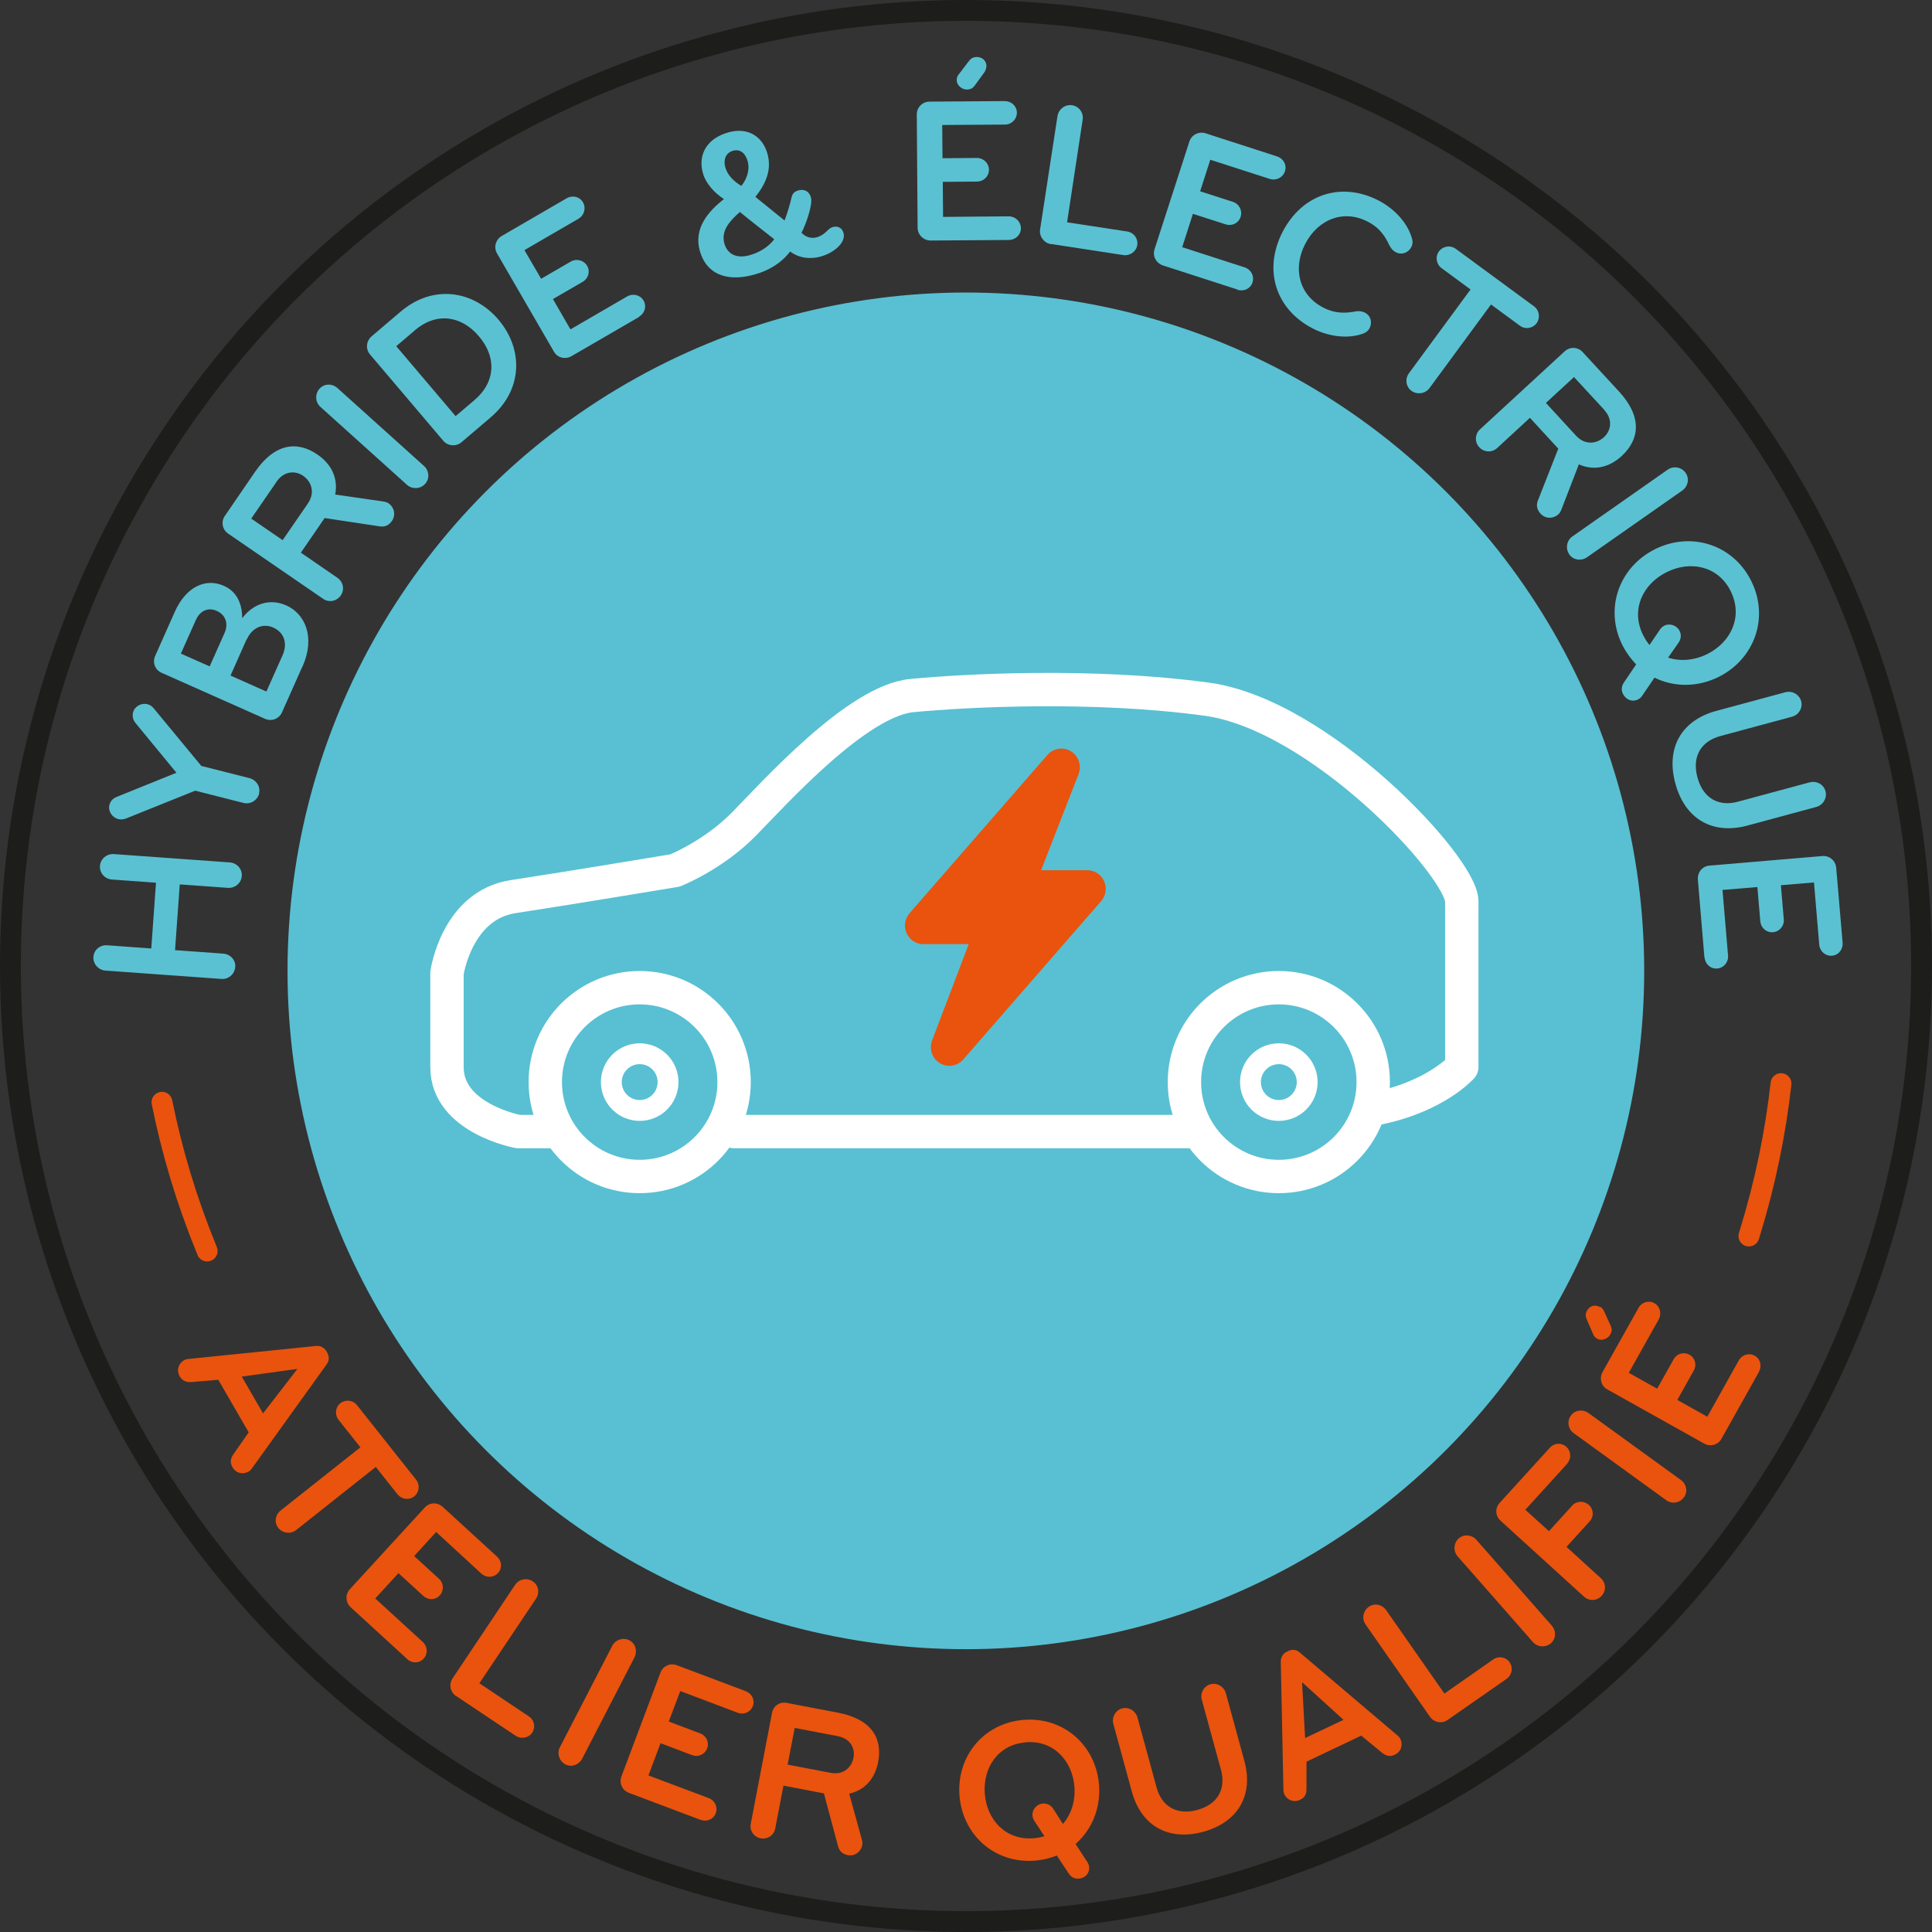 <?xml version="1.0" encoding="UTF-8"?>
<svg id="Calque_2" data-name="Calque 2" xmlns="http://www.w3.org/2000/svg" viewBox="0 0 138.96 138.96">
  <rect x="0" y="0" width="138.96" height="138.96" fill="#333333" stroke="none"/>
  <defs>
    <style>
      .cls-1 {
        fill: #5ac1d2;
      }

      .cls-2, .cls-3, .cls-4, .cls-5 {
        stroke-linecap: round;
      }

      .cls-2, .cls-3, .cls-4, .cls-5, .cls-6 {
        fill: none;
      }

      .cls-2, .cls-3, .cls-4, .cls-6, .cls-7 {
        stroke-miterlimit: 10;
      }

      .cls-2, .cls-3, .cls-6 {
        stroke-width: 1.5px;
      }

      .cls-2, .cls-4, .cls-5 {
        stroke: #fff;
      }

      .cls-3, .cls-7 {
        stroke: #e9530d;
      }

      .cls-4, .cls-5 {
        stroke-width: 2.4px;
      }

      .cls-8, .cls-7 {
        fill: #e9530d;
      }

      .cls-5 {
        stroke-linejoin: round;
      }

      .cls-6 {
        stroke: #1d1e1b;
      }

      .cls-9 {
        fill: #58c0d2;
      }
    </style>
  </defs>
  <g id="Calque_1-2" data-name="Calque 1">
    <circle class="cls-9" cx="69.47" cy="69.83" r="48.79"/>
    <circle class="cls-6" cx="69.48" cy="69.48" r="68.73"/>
    <g>
      <circle class="cls-4" cx="91.98" cy="77.83" r="6.79"/>
      <circle class="cls-4" cx="46.01" cy="77.83" r="6.79"/>
      <circle class="cls-2" cx="46.01" cy="77.83" r="2.04"/>
      <circle class="cls-2" cx="91.98" cy="77.83" r="2.04"/>
      <line class="cls-4" x1="52.8" y1="81.39" x2="85.94" y2="81.39"/>
      <path class="cls-5" d="M39.97,81.39h-2.69s-5.13-.94-5.13-4.63v-6.78s.69-4.87,4.76-5.49,11.64-1.88,11.64-1.88c0,0,2.75-1.09,4.95-3.33s8.14-8.87,12.08-9.25,13.08-.85,21.22.26,18.34,12.07,18.34,14.55v11.91s-1.82,2.07-5.95,2.94"/>
      <path class="cls-7" d="M78.21,63.09h-4.06l2.98-7.65c.12-.38-.04-.79-.38-.99s-.77-.12-1.03.17l-9.92,11.39c-.22.25-.27.6-.14.9.13.3.43.5.75.5h3.99l-2.91,7.65c-.12.38.04.79.38.99.13.07.27.11.41.11.23,0,.46-.1.62-.28l9.92-11.39c.22-.25.27-.6.14-.9-.13-.3-.43-.5-.75-.5Z"/>
    </g>
  </g>
  <g id="Calque_3" data-name="Calque 3">
    <g>
      <path class="cls-1" d="M17.39,63.01c-.04.51-.48.88-.99.85l-3.47-.25-.34,4.73,3.47.25c.51.04.9.46.86.96-.04.51-.48.9-.99.86l-8.35-.6c-.51-.04-.9-.49-.86-.99.04-.51.48-.87.99-.83l3.17.23.34-4.73-3.17-.23c-.51-.04-.9-.47-.86-.98.04-.51.48-.88.99-.85l8.35.6c.51.04.9.47.86.98Z"/>
      <path class="cls-1" d="M18.64,57.08c-.13.49-.64.8-1.13.67l-3.47-.88-5,2.01c-.19.06-.38.08-.54.03-.44-.11-.74-.57-.63-1.01.07-.29.26-.48.54-.59l4.28-1.73-2.93-3.56c-.19-.23-.26-.48-.19-.78.11-.44.6-.7,1.03-.59.16.04.32.13.45.29l3.43,4.15,3.47.88c.49.13.8.61.68,1.1Z"/>
      <path class="cls-1" d="M21.75,47.94l-1.47,3.3c-.21.47-.75.67-1.22.46l-7.44-3.31c-.47-.21-.67-.74-.46-1.21l1.41-3.17c.81-1.82,2.23-2.46,3.54-1.87.92.41,1.31,1.27,1.31,2.33.8-1.07,2-1.44,3.16-.93,1.36.6,2.12,2.28,1.18,4.4ZM14.08,44.61l-1.07,2.4,2.07.92,1.07-2.4c.34-.77-.02-1.36-.56-1.59-.6-.27-1.2-.04-1.51.67ZM17.73,46l-1.15,2.59,2.58,1.15,1.16-2.6c.38-.86.13-1.65-.68-2.01-.69-.3-1.49-.04-1.9.88Z"/>
      <path class="cls-1" d="M27.95,36.2c.38.26.55.81.24,1.27-.23.33-.52.44-.87.39l-3.97-.6-1.71,2.49,2.63,1.81c.42.29.53.85.24,1.27-.29.42-.85.53-1.27.24l-6.83-4.69c-.42-.29-.53-.85-.24-1.27l2.18-3.18c1.41-2.05,3.03-2.24,4.49-1.23.96.66,1.5,1.65,1.27,2.87l3.46.5c.13.02.27.06.38.13ZM19.88,34.67l-1.81,2.63,2.26,1.55,1.81-2.63c.57-.83.22-1.62-.34-2-.54-.37-1.36-.38-1.92.44Z"/>
      <path class="cls-1" d="M30.58,34.8c-.34.38-.93.41-1.31.07l-6.22-5.6c-.38-.34-.41-.93-.07-1.31.34-.38.91-.39,1.29-.05l6.22,5.6c.38.34.43.91.09,1.29Z"/>
      <path class="cls-1" d="M35.28,30.03l-2.09,1.78c-.39.33-.98.28-1.31-.11l-5.27-6.21c-.33-.39-.27-.97.12-1.3l2.09-1.78c2.32-1.97,5.22-1.54,7.03.58,1.81,2.13,1.76,5.06-.56,7.03ZM29.84,23.76l-1.34,1.14,4.27,5.03,1.34-1.14c1.58-1.34,1.59-3.14.33-4.61-1.25-1.47-3.03-1.76-4.61-.42Z"/>
      <path class="cls-1" d="M45.96,22.8l-4.86,2.82c-.44.25-1.01.12-1.26-.33l-4.09-7.06c-.26-.44-.1-1,.34-1.26l4.67-2.71c.42-.24.93-.12,1.17.29s.09.94-.32,1.18l-3.89,2.26,1.2,2.06,2.14-1.24c.4-.23.93-.1,1.17.31s.08.92-.32,1.15l-2.14,1.24,1.26,2.18,4.08-2.37c.42-.24.94-.11,1.18.3.24.42.08.92-.33,1.16Z"/>
      <path class="cls-1" d="M59.09,18.44c-.79.22-1.59.15-2.26-.35-.63.83-1.55,1.39-2.61,1.67-2.1.57-3.46-.16-3.89-1.73-.44-1.61.6-2.82,1.74-3.71-.72-.47-1.32-1.15-1.52-1.89-.36-1.33.31-2.5,1.88-2.92,1.41-.38,2.44.35,2.77,1.55.27.99.04,1.97-.87,3.1l2.1,1.7c.2-.54.37-1.08.49-1.61.06-.28.17-.47.52-.56.41-.11.77.07.89.52.14.52-.38,1.96-.68,2.53.28.3.68.44,1.08.33.67-.18.79-.64,1.17-.74.32-.09.66.02.77.43.2.72-.77,1.45-1.58,1.67ZM53.21,15.25c-.75.67-1.36,1.35-1.11,2.26.2.72.82,1.12,1.8.85.7-.19,1.34-.57,1.79-1.15-.83-.66-1.62-1.26-2.47-1.96ZM52.73,10.84c-.52.14-.71.63-.57,1.17.15.55.55.99,1.16,1.36.34-.4.64-1.09.46-1.76-.16-.59-.54-.91-1.05-.77Z"/>
      <path class="cls-1" d="M72.56,17.26l-5.62.04c-.51,0-.93-.4-.94-.91l-.06-8.16c0-.51.41-.92.92-.92l5.4-.04c.48,0,.87.35.88.83,0,.48-.38.86-.87.86l-4.5.03.02,2.39,2.48-.02c.46,0,.86.37.86.85s-.38.84-.85.85l-2.47.02.02,2.52,4.72-.04c.48,0,.87.37.88.85,0,.48-.38.84-.86.85ZM70.94,4.79c0,.15-.07.32-.16.44l-.67.92c-.13.18-.28.29-.58.29-.35,0-.72-.31-.72-.68,0-.18.07-.33.18-.45l.7-.92c.13-.18.3-.29.57-.29.39,0,.69.26.7.7Z"/>
      <path class="cls-1" d="M75.59,17.56c-.5-.08-.86-.56-.78-1.06l1.25-8.15c.08-.5.55-.86,1.06-.78.5.08.83.55.75,1.05l-1.12,7.37,4.33.66c.46.07.79.5.72.97-.07.47-.52.79-.98.73l-5.22-.8Z"/>
      <path class="cls-1" d="M88.99,20.82l-5.35-1.73c-.48-.16-.76-.67-.6-1.16l2.51-7.76c.16-.48.68-.74,1.17-.58l5.13,1.66c.46.15.72.61.57,1.07-.15.46-.63.69-1.09.55l-4.28-1.38-.73,2.27,2.36.76c.44.14.7.62.55,1.08-.15.46-.63.68-1.07.54l-2.36-.76-.77,2.4,4.49,1.45c.46.15.71.62.57,1.08-.15.46-.63.68-1.09.53Z"/>
      <path class="cls-1" d="M97.53,22.39c.23-.03.44,0,.63.09.45.23.55.72.35,1.12-.11.21-.29.34-.54.42-1.16.39-2.52.14-3.56-.4-2.61-1.35-3.59-4.15-2.16-6.94,1.44-2.78,4.29-3.61,6.9-2.26,1.04.54,2.03,1.49,2.39,2.67.08.24.08.46-.03.68-.21.4-.67.6-1.12.37-.19-.1-.32-.25-.44-.46-.31-.65-.68-1.28-1.58-1.74-1.74-.9-3.57-.17-4.49,1.6-.92,1.77-.45,3.68,1.29,4.58.91.47,1.63.4,2.34.28Z"/>
      <path class="cls-1" d="M109.31,23.42l-2.07-1.52-4.42,6.01c-.3.41-.89.5-1.3.2-.41-.3-.48-.87-.17-1.28l4.42-6.01-2.08-1.53c-.39-.28-.47-.83-.2-1.2.29-.39.82-.48,1.22-.19l5.62,4.13c.39.28.47.83.19,1.22-.28.37-.81.47-1.21.17Z"/>
      <path class="cls-1" d="M112.09,36.99c-.34.32-.92.36-1.29-.05-.27-.3-.31-.61-.19-.93l1.47-3.74-2.04-2.22-2.35,2.17c-.38.35-.95.32-1.29-.05-.35-.37-.32-.95.05-1.29l6.09-5.61c.38-.35.95-.32,1.29.05l2.61,2.83c1.69,1.83,1.5,3.45.2,4.65-.86.79-1.95,1.1-3.08.6l-1.26,3.26c-.05.13-.12.25-.22.34ZM115.38,29.47l-2.17-2.35-2.02,1.86,2.16,2.35c.68.74,1.53.57,2.02.11.48-.45.68-1.24,0-1.97Z"/>
      <path class="cls-1" d="M112.87,39.87c-.29-.42-.19-1,.23-1.29l6.85-4.8c.42-.29,1-.19,1.29.23.29.42.17.98-.24,1.27l-6.85,4.8c-.42.29-.99.21-1.28-.2Z"/>
      <path class="cls-1" d="M116.74,49.93c-.16-.32-.1-.6.06-.84l.88-1.3c-.38-.4-.71-.85-.98-1.37-1.32-2.63-.26-5.61,2.32-6.91,2.58-1.3,5.61-.37,6.93,2.26,1.32,2.63.26,5.61-2.32,6.91-1.54.77-3.23.75-4.63.06l-.87,1.28c-.09.13-.16.21-.32.29-.39.2-.85.04-1.07-.39ZM124.48,42.51c-.92-1.82-2.92-2.21-4.62-1.35-1.7.85-2.59,2.69-1.68,4.52.14.27.28.5.46.71l.76-1.12c.09-.13.19-.21.31-.27.38-.19.89-.03,1.09.37.15.29.11.58-.06.84l-.76,1.09c.89.29,1.9.2,2.82-.26,1.7-.85,2.59-2.69,1.68-4.52Z"/>
      <path class="cls-1" d="M130.17,56.27c.49-.13,1,.15,1.13.64s-.17.99-.66,1.13l-4.96,1.34c-2.49.67-4.48-.45-5.18-3.03-.7-2.58.46-4.55,2.95-5.22l4.96-1.34c.49-.13,1,.15,1.14.64.13.49-.17.99-.66,1.12l-5.15,1.39c-1.35.36-2.07,1.43-1.65,2.98.42,1.55,1.58,2.11,2.92,1.74l5.15-1.39Z"/>
      <path class="cls-1" d="M122.59,68.86l-.47-5.6c-.04-.51.32-.96.83-1l8.13-.69c.51-.04.95.34.99.85l.46,5.38c.04.48-.29.9-.76.94-.48.04-.88-.32-.92-.79l-.38-4.48-2.38.2.21,2.46c.04.46-.3.88-.78.92-.48.04-.87-.32-.91-.78l-.21-2.47-2.51.21.4,4.71c.04.48-.3.9-.78.94-.48.04-.87-.32-.91-.8Z"/>
    </g>
  </g>
  <g id="Calque_3_-_copie" data-name="Calque 3 - copie">
    <g>
      <path class="cls-8" d="M17.88,103.01l-2.18-3.77-1.97.17c-.34,0-.6-.08-.8-.41-.27-.46-.07-.95.3-1.16.1-.06.22-.09.35-.1l9.14-.93c.32-.03.6.09.79.43.19.33.18.63-.02.9l-5.36,7.46c-.07.11-.16.19-.26.25-.37.21-.89.14-1.15-.32-.19-.33-.14-.6.04-.89l1.13-1.62ZM21.39,98.46l-4,.55,1.53,2.65,2.47-3.2Z"/>
      <path class="cls-8" d="M28.59,107.48l-1.56-1.97-5.73,4.54c-.39.31-.97.24-1.28-.15-.31-.39-.23-.95.17-1.26l5.73-4.54-1.57-1.98c-.29-.37-.23-.91.13-1.19.37-.29.9-.24,1.2.14l4.25,5.36c.29.37.23.91-.14,1.2-.36.28-.89.23-1.19-.15Z"/>
      <path class="cls-8" d="M29.29,119.33l-4.07-3.73c-.37-.34-.4-.91-.07-1.28l5.41-5.9c.34-.37.91-.38,1.28-.04l3.91,3.58c.35.32.39.84.07,1.18-.32.35-.85.36-1.2.04l-3.25-2.99-1.58,1.73,1.79,1.64c.34.31.37.84.05,1.19-.32.35-.84.35-1.18.04l-1.79-1.64-1.67,1.82,3.42,3.13c.35.32.38.85.06,1.2-.32.35-.84.35-1.19.03Z"/>
      <path class="cls-8" d="M32.8,121.99c-.42-.28-.53-.85-.25-1.27l4.5-6.73c.28-.42.85-.53,1.27-.25s.51.83.23,1.25l-4.07,6.08,3.57,2.39c.38.25.49.77.23,1.16s-.78.48-1.17.24l-4.31-2.88Z"/>
      <path class="cls-8" d="M40.66,126.9c-.44-.23-.62-.79-.39-1.23l3.77-7.3c.23-.44.79-.62,1.23-.39.44.23.59.77.37,1.22l-3.77,7.3c-.23.44-.76.63-1.2.41Z"/>
      <path class="cls-8" d="M50.4,130.9l-5.17-1.95c-.47-.18-.71-.69-.54-1.16l2.82-7.5c.18-.47.7-.7,1.17-.52l4.96,1.87c.44.17.67.63.51,1.07-.17.44-.65.65-1.09.48l-4.13-1.56-.83,2.19,2.27.86c.43.16.66.64.49,1.08-.17.44-.65.64-1.08.48l-2.27-.86-.87,2.32,4.34,1.63c.44.17.67.65.5,1.09-.17.44-.65.64-1.09.47Z"/>
      <path class="cls-8" d="M62.02,132.72c-.09.45-.52.81-1.05.71-.39-.08-.6-.3-.69-.63l-1.02-3.81-2.91-.56-.59,3.08c-.09.49-.56.81-1.05.71-.49-.09-.81-.56-.71-1.05l1.53-7.98c.09-.49.56-.81,1.05-.71l3.71.71c2.4.46,3.2,1.84,2.87,3.55-.22,1.13-.89,2-2.08,2.27l.91,3.31c.04.13.05.26.03.4ZM60.24,124.87l-3.08-.59-.51,2.64,3.08.59c.97.19,1.54-.44,1.66-1.09.12-.64-.19-1.37-1.15-1.55Z"/>
      <path class="cls-8" d="M77.6,135.12c-.35.03-.58-.13-.74-.38l-.85-1.28c-.5.2-1.04.33-1.61.37-2.88.21-5.18-1.87-5.39-4.7s1.77-5.22,4.65-5.43c2.88-.21,5.18,1.87,5.39,4.7.12,1.69-.53,3.21-1.69,4.23l.83,1.27c.08.13.13.23.15.4.03.43-.28.79-.75.82ZM73.79,125.32c-2,.15-3.1,1.82-2.96,3.68s1.47,3.36,3.47,3.22c.29-.02.56-.07.82-.15l-.73-1.11c-.08-.13-.12-.26-.13-.39-.03-.41.31-.82.75-.85.32-.02.57.12.74.37l.7,1.1c.6-.69.9-1.64.83-2.66-.14-1.86-1.47-3.36-3.47-3.22Z"/>
      <path class="cls-8" d="M86.44,122.26c-.13-.48.14-.98.62-1.12.48-.13.97.16,1.11.64l1.33,4.87c.67,2.44-.42,4.4-2.95,5.1-2.53.69-4.47-.44-5.14-2.88l-1.33-4.87c-.13-.48.14-.98.62-1.12.48-.13.97.16,1.11.64l1.38,5.05c.36,1.32,1.41,2.02,2.93,1.61,1.52-.42,2.06-1.56,1.7-2.88l-1.38-5.05Z"/>
      <path class="cls-8" d="M97.9,124.84l-3.93,1.87v1.98c0,.34-.11.6-.46.76-.48.23-.95,0-1.13-.39-.05-.11-.07-.23-.07-.36l-.19-9.18c0-.32.14-.59.49-.75.34-.17.64-.13.89.1l7,5.94c.1.08.18.17.23.28.18.39.07.9-.41,1.12-.35.16-.61.09-.89-.12l-1.53-1.26ZM93.65,120.98l.22,4.03,2.76-1.31-2.99-2.72Z"/>
      <path class="cls-8" d="M104.12,123.71c-.41.29-.98.18-1.27-.23l-4.63-6.64c-.29-.41-.18-.98.23-1.27s.96-.17,1.25.24l4.19,6,3.52-2.46c.37-.26.9-.18,1.17.21.27.39.17.91-.2,1.18l-4.25,2.96Z"/>
      <path class="cls-8" d="M111.55,118.19c-.38.33-.96.29-1.29-.08l-5.42-6.17c-.33-.38-.29-.96.08-1.29.38-.33.94-.27,1.27.1l5.42,6.17c.33.38.32.94-.06,1.27Z"/>
      <path class="cls-8" d="M112.73,105.27l-3.02,3.32,1.7,1.54,1.68-1.85c.31-.34.84-.35,1.19-.04.35.32.37.84.07,1.17l-1.68,1.85,2.47,2.25c.37.34.4.9.06,1.27-.34.37-.9.4-1.27.06l-6.01-5.47c-.37-.34-.4-.9-.06-1.27l3.62-3.98c.32-.35.84-.37,1.18-.06.35.32.37.86.07,1.19Z"/>
      <path class="cls-8" d="M121.11,107.7c-.29.41-.87.5-1.27.2l-6.65-4.82c-.41-.29-.5-.87-.2-1.27.29-.4.85-.47,1.26-.18l6.65,4.82c.41.29.51.85.22,1.25Z"/>
      <path class="cls-8" d="M115.1,93.99c.13.07.23.21.29.35l.46,1.02c.09.2.11.38-.04.64-.17.3-.61.47-.94.29-.15-.09-.25-.22-.3-.37l-.45-1.04c-.09-.2-.1-.39.03-.62.19-.33.56-.46.93-.25ZM126.52,98.66l-2.7,4.82c-.24.44-.79.6-1.23.36l-6.99-3.91c-.44-.24-.58-.8-.34-1.24l2.59-4.62c.23-.41.73-.57,1.14-.34.41.23.54.74.32,1.16l-2.16,3.85,2.04,1.14,1.19-2.12c.22-.4.73-.55,1.14-.32.41.23.53.74.31,1.13l-1.19,2.12,2.16,1.21,2.26-4.05c.23-.41.74-.57,1.15-.34.41.23.53.74.3,1.15Z"/>
    </g>
    <path class="cls-3" d="M11.65,79.28c.71,3.53,1.76,7.04,3.17,10.5.03.07.05.13.08.2"/>
    <path class="cls-3" d="M125.79,88.9c.03-.11.07-.22.1-.32,1.08-3.53,1.81-7.09,2.21-10.64"/>
  </g>
</svg>